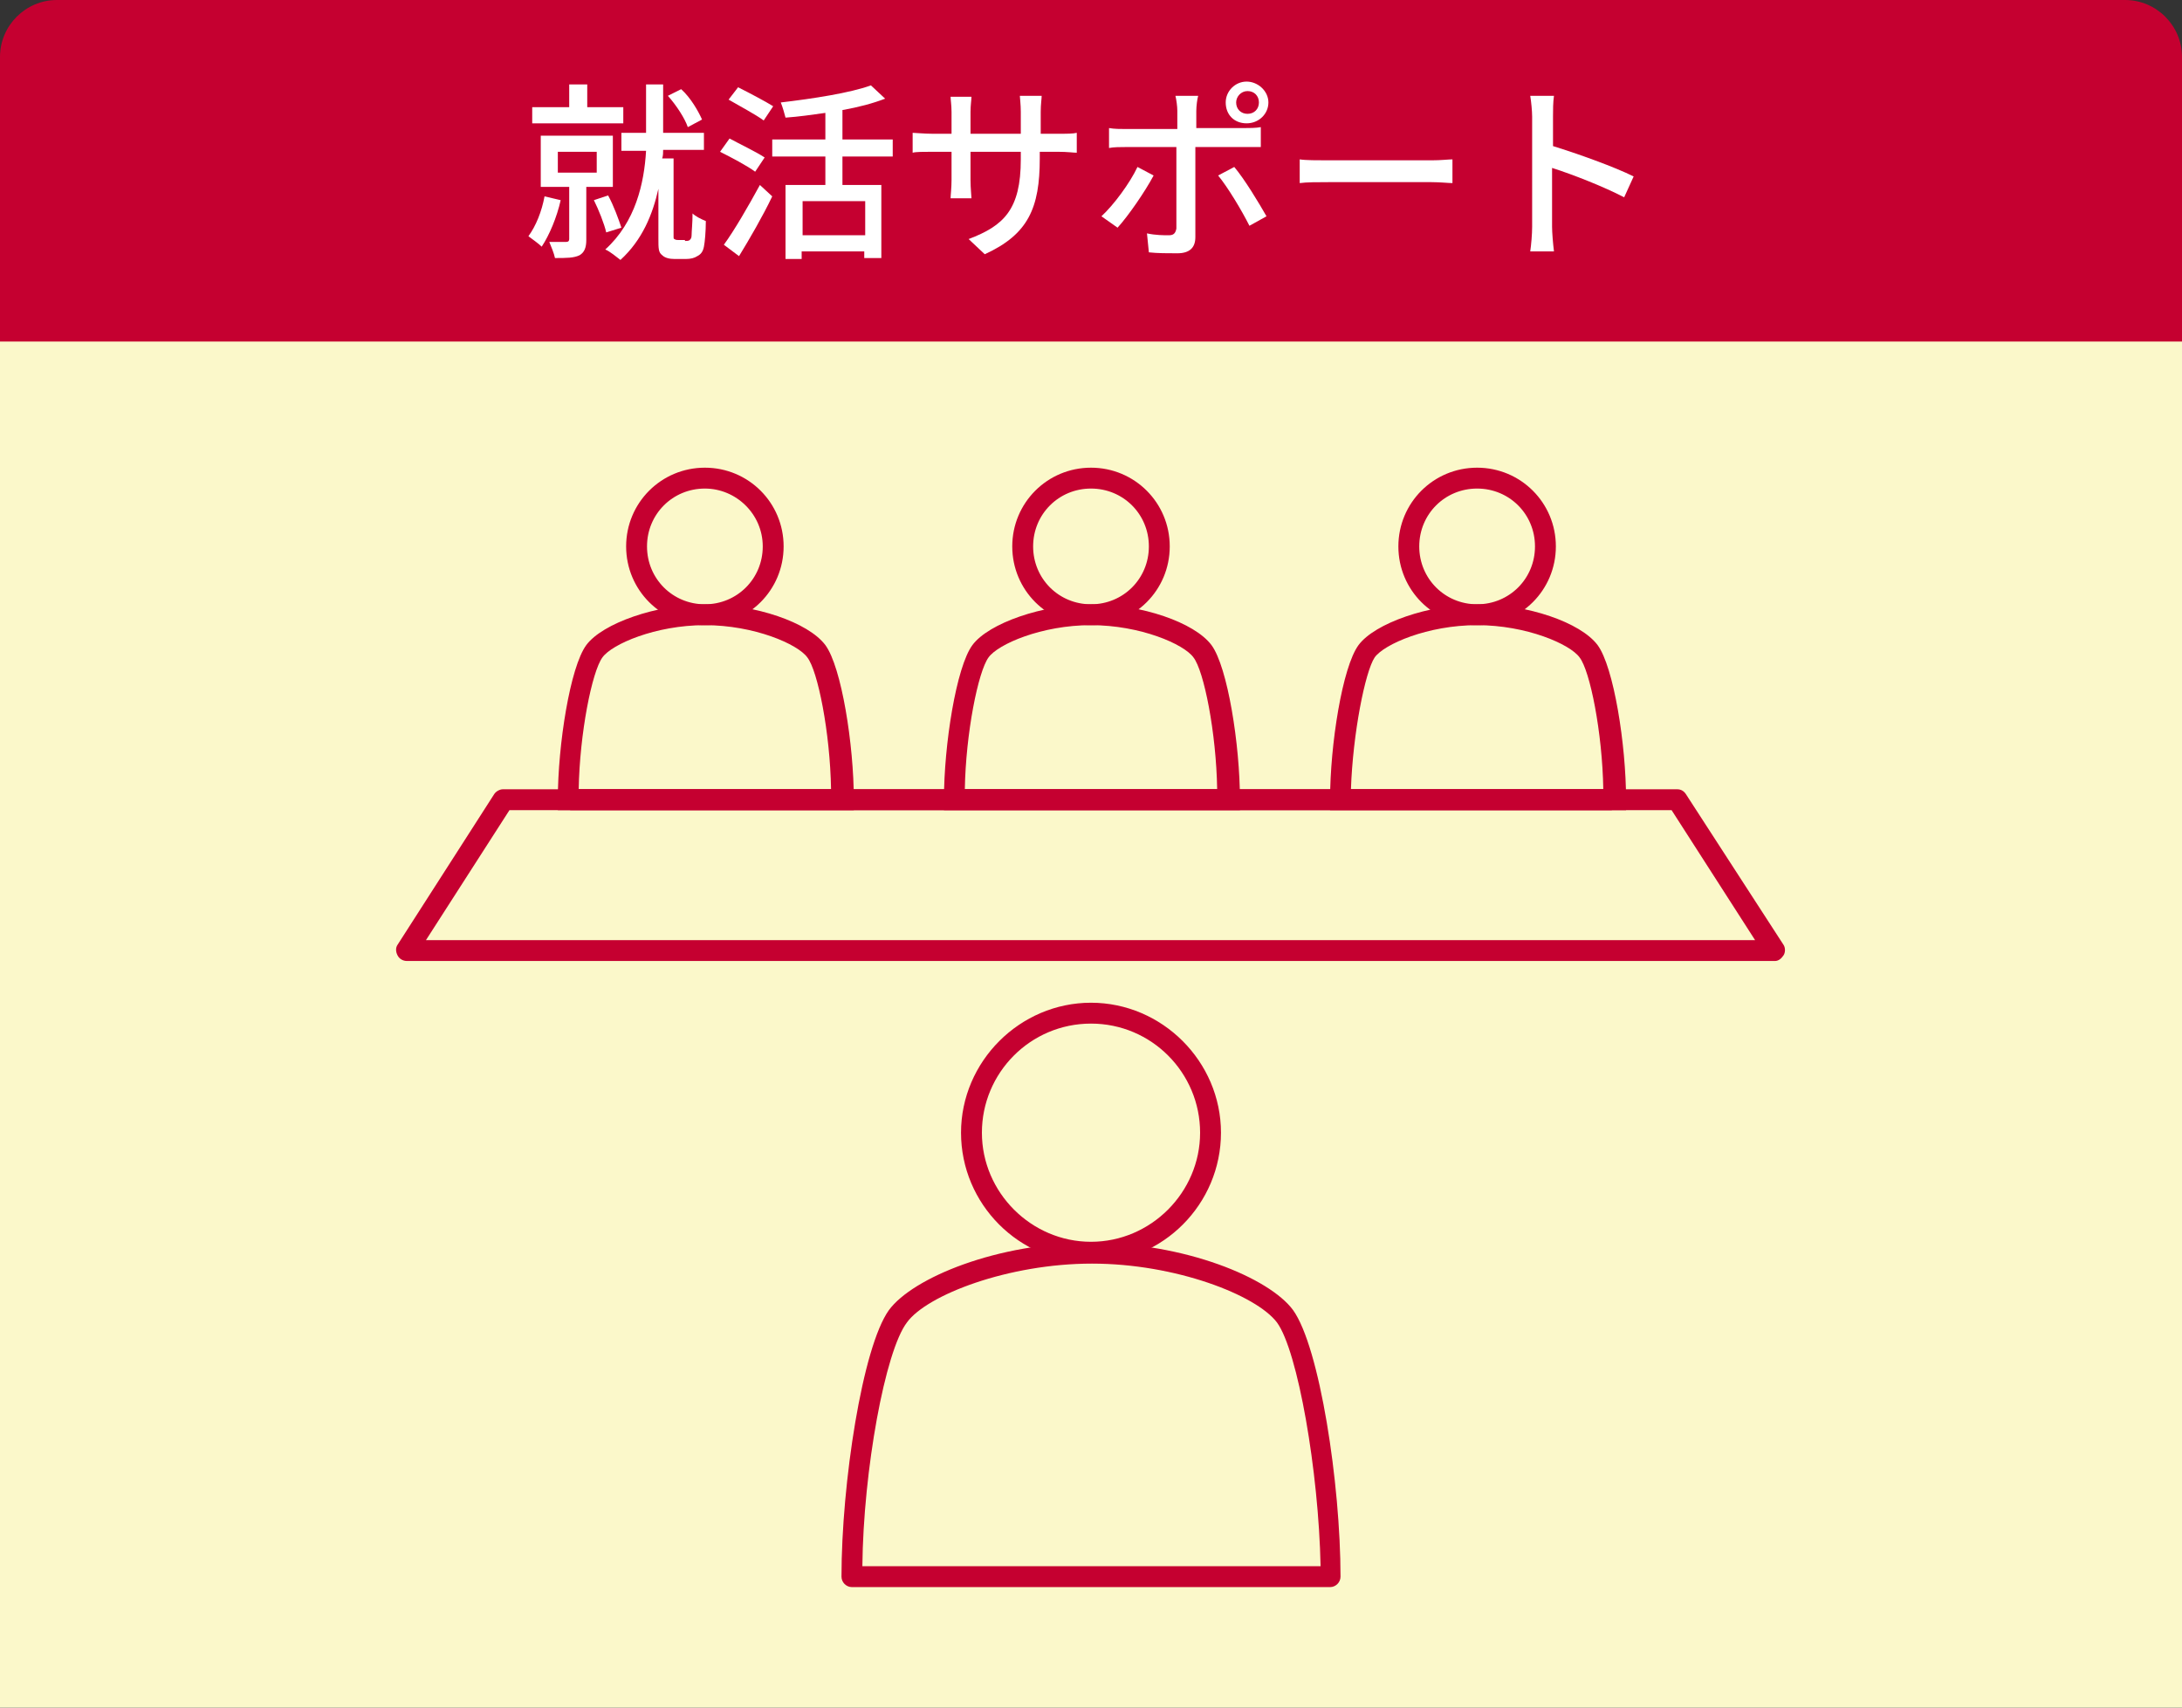 <?xml version="1.0" encoding="utf-8"?>
<!-- Generator: Adobe Illustrator 28.1.0, SVG Export Plug-In . SVG Version: 6.00 Build 0)  -->
<svg version="1.1" id="レイヤー_1" xmlns="http://www.w3.org/2000/svg" xmlns:xlink="http://www.w3.org/1999/xlink" x="0px"
	 y="0px" viewBox="0 0 230 180" style="enable-background:new 0 0 230 180;" xml:space="preserve">
<rect x="0" y="0" width="230" height="180" fill="#333333" stroke="none"/>
<style type="text/css">
	.st0{fill:#FBF8CA;}
	.st1{fill:#C50030;}
	.st2{fill:#FFFFFF;}
</style>
<rect y="20" class="st0" width="230" height="160"/>
<path class="st1" d="M224,0H6C2.7,0,0,2.7,0,6v9.4V30v6h6h218h6v-6V15.4V6C230,2.7,227.3,0,224,0z"/>
<g>
	<path class="st2" d="M59.1,21.1c-0.4,1.8-1.2,3.7-2,4.9c-0.3-0.3-1-0.8-1.4-1.1c0.8-1.1,1.4-2.6,1.7-4.2L59.1,21.1z M65.6,13h-9.5
		v-1.7h3.9V8.9h1.9v2.4h3.8V13z M61.8,19.8v5.5c0,0.8-0.2,1.3-0.7,1.6c-0.6,0.3-1.4,0.3-2.6,0.3c-0.1-0.5-0.4-1.2-0.6-1.7
		c0.8,0,1.6,0,1.8,0c0.2,0,0.3-0.1,0.3-0.3v-5.5h-3v-5.4h7.6v5.4H61.8z M58.8,18.2h4.1V16h-4.1V18.2z M63.9,24.5
		c-0.2-0.9-0.8-2.4-1.3-3.4l1.5-0.5c0.6,1.1,1.1,2.5,1.4,3.4L63.9,24.5z M72.2,25.4c0.2,0,0.4,0,0.5-0.1c0.1-0.1,0.2-0.2,0.2-0.5
		c0-0.4,0.1-1.3,0.1-2.3c0.3,0.3,0.9,0.6,1.4,0.8c0,1.1-0.1,2.2-0.2,2.7c-0.1,0.5-0.3,0.8-0.7,1c-0.3,0.2-0.7,0.3-1.2,0.3h-1.2
		c-0.5,0-1-0.1-1.3-0.4c-0.4-0.3-0.4-0.7-0.4-1.8v-5.2c-0.6,2.7-1.7,5.4-4,7.5c-0.4-0.3-1.1-0.9-1.6-1.1c3.2-2.9,4.1-7,4.3-10.4
		h-2.6V14h2.6v-0.6V8.9h1.8v4.5V14h4.3v1.8h-4.3c0,0.3,0,0.6-0.1,0.9H71v8.2c0,0.2,0,0.3,0.1,0.3c0.1,0.1,0.3,0.1,0.4,0.1H72.2z
		 M72.5,13.4c-0.3-0.9-1.2-2.3-2.1-3.3l1.4-0.7c1,0.9,1.8,2.3,2.2,3.2L72.5,13.4z"/>
	<path class="st2" d="M79.6,18.1c-0.8-0.6-2.5-1.5-3.7-2.1l1-1.4c1.1,0.6,2.8,1.4,3.7,2L79.6,18.1z M76.3,25.8
		c1.1-1.5,2.6-4.1,3.8-6.3l1.3,1.2c-1,2.1-2.4,4.5-3.5,6.3L76.3,25.8z M80.5,12.7c-0.8-0.6-2.5-1.5-3.7-2.2l1-1.3
		c1.2,0.6,2.9,1.5,3.7,2L80.5,12.7z M88.8,16.5v3h4.1v7.7h-1.8v-0.7h-6.6v0.8h-1.7v-7.8h4.2v-3h-5.6v-1.8h5.6v-2.8
		c-1.4,0.2-2.8,0.4-4.2,0.5c-0.1-0.4-0.3-1.1-0.5-1.6c3.4-0.4,7.3-1,9.5-1.8l1.5,1.4c-1.3,0.5-2.8,0.9-4.5,1.2v3.1h5.3v1.8H88.8z
		 M91.2,21.2h-6.6v3.6h6.6V21.2z"/>
	<path class="st2" d="M111.5,14.1c1,0,1.6,0,2-0.1v2.1c-0.3,0-1-0.1-2-0.1h-1.9v0.7c0,5.2-1.2,8-5.8,10.1l-1.7-1.6
		c3.7-1.4,5.5-3.1,5.5-8.4V16h-5.3v3c0,0.8,0.1,1.7,0.1,1.9h-2.2c0-0.3,0.1-1.1,0.1-1.9v-3h-2c-0.9,0-1.8,0-2.1,0.1v-2.1
		c0.3,0,1.2,0.1,2.1,0.1h2v-2.3c0-0.7-0.1-1.3-0.1-1.6h2.2c0,0.3-0.1,0.9-0.1,1.6v2.3h5.3v-2.3c0-0.8-0.1-1.5-0.1-1.7h2.3
		c0,0.3-0.1,0.9-0.1,1.7v2.3H111.5z"/>
	<path class="st2" d="M121.6,18.5c-0.9,1.7-2.7,4.3-3.8,5.5l-1.7-1.2c1.3-1.2,3-3.5,3.8-5.2L121.6,18.5z M126,15.5V25
		c0,1.1-0.6,1.7-1.9,1.7c-1,0-2.1,0-3-0.1l-0.2-2c0.9,0.2,1.8,0.2,2.3,0.2c0.5,0,0.7-0.2,0.8-0.7v-8.6h-5.3c-0.6,0-1.3,0-1.8,0.1
		v-2.1c0.6,0.1,1.2,0.1,1.8,0.1h5.4v-1.9c0-0.5-0.1-1.2-0.2-1.6h2.4c-0.1,0.3-0.2,1.1-0.2,1.6v1.8h5c0.5,0,1.3,0,1.8-0.1v2.1
		c-0.6,0-1.3,0-1.8,0H126z M130.1,17.6c1.1,1.3,2.6,3.8,3.4,5.2l-1.8,1c-0.8-1.6-2.3-4.1-3.3-5.3L130.1,17.6z M129.2,10.8
		c0-1.2,1-2.2,2.2-2.2s2.3,1,2.3,2.2s-1,2.2-2.3,2.2S129.2,12.1,129.2,10.8z M130.3,10.8c0,0.7,0.5,1.2,1.2,1.2s1.2-0.5,1.2-1.2
		c0-0.7-0.5-1.2-1.2-1.2S130.3,10.2,130.3,10.8z"/>
	<path class="st2" d="M137,16.8c0.6,0.1,1.9,0.1,3,0.1h10.9c1,0,1.8-0.1,2.2-0.1v2.5c-0.4,0-1.3-0.1-2.2-0.1h-10.9
		c-1.1,0-2.3,0-3,0.1V16.8z"/>
	<path class="st2" d="M171.2,20.8c-2.1-1.1-5.4-2.4-7.6-3.1v6.2c0,0.6,0.1,1.8,0.2,2.6h-2.5c0.1-0.7,0.2-1.8,0.2-2.6V12.3
		c0-0.6-0.1-1.6-0.2-2.2h2.5c-0.1,0.7-0.1,1.5-0.1,2.2v3.1c2.6,0.8,6.5,2.2,8.5,3.2L171.2,20.8z"/>
</g>
<g>
	<g>
		<g>
			<path class="st1" d="M74.3,65.9c-4.6,0-8.3-3.7-8.3-8.3s3.7-8.3,8.3-8.3s8.3,3.7,8.3,8.3S78.9,65.9,74.3,65.9z M74.3,51.5
				c-3.4,0-6.1,2.7-6.1,6.1s2.7,6.1,6.1,6.1c3.4,0,6.1-2.7,6.1-6.1S77.6,51.5,74.3,51.5z"/>
			<path class="st1" d="M89.8,85.4h-31v-1.1c0-5.8,1.3-14,3-16.3c1.7-2.3,7.4-4.3,12.6-4.3c5.2,0,10.8,1.9,12.6,4.3
				c1.7,2.3,3,10.5,3,16.3V85.4z M61,83.2h26.6c-0.1-6-1.4-12.5-2.5-13.9c-1-1.4-5.6-3.4-10.8-3.4c-5.2,0-9.8,2-10.8,3.4
				C62.4,70.8,61.1,77.3,61,83.2z"/>
		</g>
		<g>
			<path class="st1" d="M115,65.9c-4.6,0-8.3-3.7-8.3-8.3s3.7-8.3,8.3-8.3s8.3,3.7,8.3,8.3S119.6,65.9,115,65.9z M115,51.5
				c-3.4,0-6.1,2.7-6.1,6.1s2.7,6.1,6.1,6.1s6.1-2.7,6.1-6.1S118.4,51.5,115,51.5z"/>
			<path class="st1" d="M130.5,85.4h-31v-1.1c0-5.8,1.3-14,3-16.3c1.7-2.3,7.4-4.3,12.6-4.3c5.2,0,10.8,1.9,12.6,4.3
				c1.7,2.3,3,10.5,3,16.3V85.4z M101.7,83.2h26.6c-0.1-6-1.4-12.5-2.5-13.9c-1-1.4-5.6-3.4-10.8-3.4c-5.2,0-9.8,2-10.8,3.4
				C103.1,70.8,101.8,77.3,101.7,83.2z"/>
		</g>
		<g>
			<path class="st1" d="M115,133.1c-7.6,0-13.7-6.2-13.7-13.7s6.2-13.7,13.7-13.7s13.7,6.2,13.7,13.7S122.6,133.1,115,133.1z
				 M115,107.9c-6.4,0-11.5,5.2-11.5,11.5s5.2,11.5,11.5,11.5s11.5-5.2,11.5-11.5S121.4,107.9,115,107.9z"/>
			<path class="st1" d="M140.2,167.3H89.8c-0.6,0-1.1-0.5-1.1-1.1c0-9.8,2.2-24.2,5-28.1c2.5-3.4,11.4-7.1,21.3-7.1
				c9.9,0,18.8,3.7,21.3,7.1c2.8,3.9,5,18.3,5,28.1C141.3,166.8,140.8,167.3,140.2,167.3z M90.9,165.1h48.3
				c-0.2-10-2.4-22.7-4.6-25.7c-2.2-2.9-10.7-6.2-19.5-6.2c-8.8,0-17.4,3.3-19.5,6.2C93.3,142.4,91,155,90.9,165.1z"/>
		</g>
		<g>
			<path class="st1" d="M155.7,65.9c-4.6,0-8.3-3.7-8.3-8.3s3.7-8.3,8.3-8.3s8.3,3.7,8.3,8.3S160.3,65.9,155.7,65.9z M155.7,51.5
				c-3.4,0-6.1,2.7-6.1,6.1s2.7,6.1,6.1,6.1c3.4,0,6.1-2.7,6.1-6.1S159.1,51.5,155.7,51.5z"/>
			<path class="st1" d="M171.2,85.4h-31v-1.1c0-5.8,1.3-14,3-16.3c1.7-2.3,7.4-4.3,12.6-4.3c5.2,0,10.8,1.9,12.6,4.3
				c1.7,2.3,3,10.5,3,16.3V85.4z M142.4,83.2H169c-0.1-6-1.4-12.5-2.5-13.9c-1-1.4-5.6-3.4-10.8-3.4c-5.2,0-9.8,2-10.8,3.4
				C143.9,70.8,142.6,77.3,142.4,83.2z"/>
		</g>
		<rect x="60.1" y="83.2" class="st1" width="109.8" height="2.2"/>
		<path class="st1" d="M187.1,101.3H42.9c-0.4,0-0.8-0.2-1-0.6s-0.2-0.8,0-1.1l10.2-15.9c0.2-0.3,0.6-0.5,0.9-0.5h123.8
			c0.4,0,0.7,0.2,0.9,0.5L188,99.6c0.2,0.3,0.2,0.8,0,1.1S187.5,101.3,187.1,101.3z M44.9,99.1h140.1l-8.8-13.7H53.7L44.9,99.1z"/>
	</g>
</g>
<g>
</g>
<g>
</g>
<g>
</g>
<g>
</g>
<g>
</g>
<g>
</g>
<g>
</g>
<g>
</g>
<g>
</g>
<g>
</g>
<g>
</g>
<g>
</g>
<g>
</g>
<g>
</g>
<g>
</g>
</svg>
